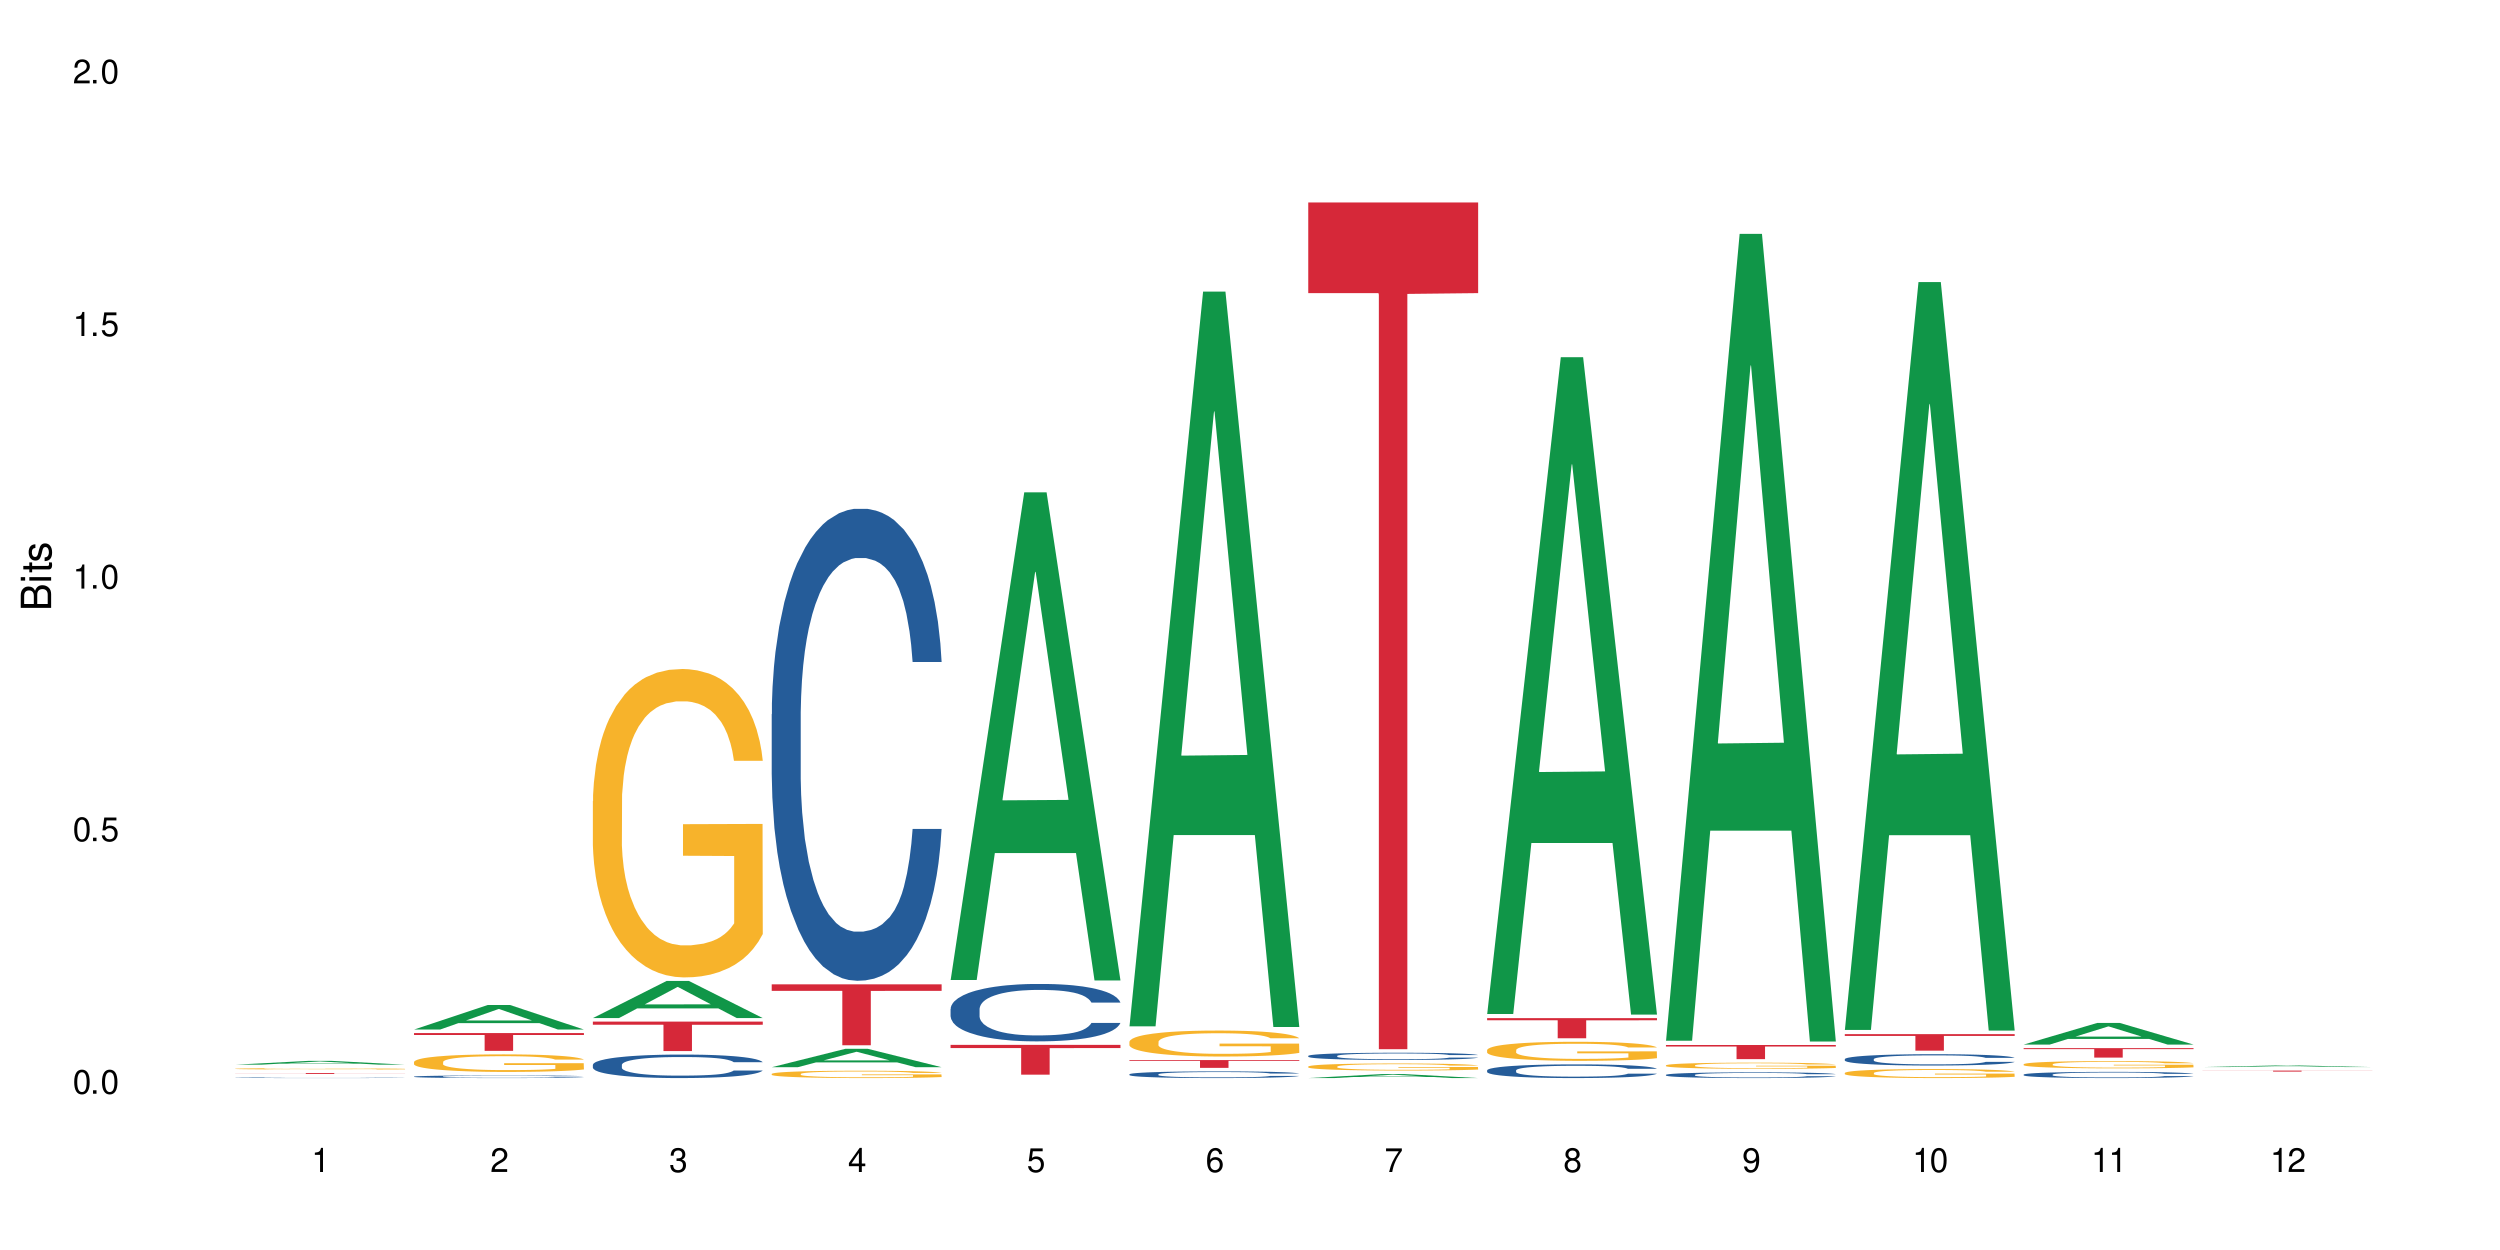 <?xml version="1.0" encoding="UTF-8"?>
<svg xmlns="http://www.w3.org/2000/svg" xmlns:xlink="http://www.w3.org/1999/xlink" width="720" height="360" viewBox="0 0 720 360">
<defs>
<g>
<g id="glyph-0-0">
</g>
<g id="glyph-0-1">
<path d="M 2.641 -6.938 C 2 -6.938 1.422 -6.656 1.078 -6.172 C 0.641 -5.562 0.406 -4.641 0.406 -3.359 C 0.406 -1.016 1.188 0.219 2.641 0.219 C 4.078 0.219 4.859 -1.016 4.859 -3.297 C 4.859 -4.641 4.656 -5.547 4.203 -6.172 C 3.844 -6.656 3.281 -6.938 2.641 -6.938 Z M 2.641 -6.188 C 3.547 -6.188 4 -5.25 4 -3.375 C 4 -1.406 3.562 -0.484 2.625 -0.484 C 1.734 -0.484 1.281 -1.438 1.281 -3.344 C 1.281 -5.25 1.734 -6.188 2.641 -6.188 Z M 2.641 -6.188 "/>
</g>
<g id="glyph-0-2">
<path d="M 1.828 -1 L 0.828 -1 L 0.828 0 L 1.828 0 Z M 1.828 -1 "/>
</g>
<g id="glyph-0-3">
<path d="M 4.562 -6.797 L 1.062 -6.797 L 0.547 -3.094 L 1.328 -3.094 C 1.719 -3.562 2.047 -3.734 2.578 -3.734 C 3.484 -3.734 4.062 -3.109 4.062 -2.094 C 4.062 -1.125 3.484 -0.531 2.578 -0.531 C 1.828 -0.531 1.375 -0.906 1.188 -1.672 L 0.328 -1.672 C 0.453 -1.109 0.547 -0.844 0.75 -0.594 C 1.125 -0.078 1.828 0.219 2.594 0.219 C 3.969 0.219 4.922 -0.781 4.922 -2.219 C 4.922 -3.562 4.031 -4.484 2.719 -4.484 C 2.25 -4.484 1.859 -4.359 1.469 -4.062 L 1.734 -5.969 L 4.562 -5.969 Z M 4.562 -6.797 "/>
</g>
<g id="glyph-0-4">
<path d="M 2.484 -4.938 L 2.484 0 L 3.328 0 L 3.328 -6.938 L 2.766 -6.938 C 2.469 -5.875 2.281 -5.734 0.984 -5.562 L 0.984 -4.938 Z M 2.484 -4.938 "/>
</g>
<g id="glyph-0-5">
<path d="M 4.859 -0.828 L 1.281 -0.828 C 1.359 -1.406 1.672 -1.781 2.5 -2.281 L 3.469 -2.828 C 4.406 -3.344 4.906 -4.062 4.906 -4.906 C 4.906 -5.484 4.672 -6.031 4.266 -6.406 C 3.859 -6.766 3.375 -6.938 2.719 -6.938 C 1.859 -6.938 1.219 -6.625 0.844 -6.031 C 0.609 -5.672 0.5 -5.234 0.484 -4.531 L 1.328 -4.531 C 1.359 -5.016 1.406 -5.281 1.531 -5.516 C 1.75 -5.938 2.188 -6.203 2.703 -6.203 C 3.469 -6.203 4.031 -5.641 4.031 -4.891 C 4.031 -4.344 3.719 -3.859 3.125 -3.516 L 2.234 -3 C 0.812 -2.172 0.406 -1.531 0.328 -0.016 L 4.859 -0.016 Z M 4.859 -0.828 "/>
</g>
<g id="glyph-0-6">
<path d="M 2.125 -3.188 L 2.578 -3.188 C 3.5 -3.188 3.984 -2.766 3.984 -1.922 C 3.984 -1.062 3.469 -0.531 2.594 -0.531 C 1.656 -0.531 1.203 -1 1.156 -2.016 L 0.312 -2.016 C 0.344 -1.453 0.438 -1.094 0.609 -0.781 C 0.953 -0.109 1.625 0.219 2.547 0.219 C 3.953 0.219 4.859 -0.625 4.859 -1.938 C 4.859 -2.828 4.516 -3.297 3.703 -3.594 C 4.344 -3.844 4.656 -4.328 4.656 -5.031 C 4.656 -6.219 3.875 -6.938 2.578 -6.938 C 1.203 -6.938 0.484 -6.172 0.453 -4.703 L 1.297 -4.703 C 1.312 -5.125 1.344 -5.359 1.453 -5.578 C 1.641 -5.969 2.062 -6.203 2.594 -6.203 C 3.344 -6.203 3.797 -5.75 3.797 -5 C 3.797 -4.516 3.609 -4.219 3.25 -4.047 C 3.016 -3.953 2.703 -3.922 2.125 -3.906 Z M 2.125 -3.188 "/>
</g>
<g id="glyph-0-7">
<path d="M 3.141 -1.672 L 3.141 0 L 3.984 0 L 3.984 -1.672 L 4.984 -1.672 L 4.984 -2.438 L 3.984 -2.438 L 3.984 -6.938 L 3.359 -6.938 L 0.266 -2.578 L 0.266 -1.672 Z M 3.141 -2.438 L 1 -2.438 L 3.141 -5.5 Z M 3.141 -2.438 "/>
</g>
<g id="glyph-0-8">
<path d="M 4.781 -5.125 C 4.609 -6.266 3.891 -6.938 2.844 -6.938 C 2.094 -6.938 1.422 -6.578 1.031 -5.953 C 0.594 -5.266 0.406 -4.422 0.406 -3.172 C 0.406 -2 0.578 -1.25 0.984 -0.641 C 1.359 -0.078 1.953 0.219 2.703 0.219 C 3.984 0.219 4.922 -0.75 4.922 -2.094 C 4.922 -3.375 4.062 -4.281 2.844 -4.281 C 2.172 -4.281 1.641 -4.031 1.281 -3.516 C 1.281 -5.234 1.828 -6.188 2.797 -6.188 C 3.391 -6.188 3.797 -5.797 3.938 -5.125 Z M 2.734 -3.531 C 3.547 -3.531 4.062 -2.953 4.062 -2.031 C 4.062 -1.156 3.484 -0.531 2.703 -0.531 C 1.922 -0.531 1.328 -1.188 1.328 -2.078 C 1.328 -2.938 1.906 -3.531 2.734 -3.531 Z M 2.734 -3.531 "/>
</g>
<g id="glyph-0-9">
<path d="M 4.984 -6.797 L 0.438 -6.797 L 0.438 -5.969 L 4.109 -5.969 C 2.5 -3.656 1.828 -2.234 1.328 0 L 2.219 0 C 2.594 -2.172 3.453 -4.047 4.984 -6.094 Z M 4.984 -6.797 "/>
</g>
<g id="glyph-0-10">
<path d="M 3.75 -3.656 C 4.469 -4.094 4.688 -4.438 4.688 -5.078 C 4.688 -6.172 3.844 -6.938 2.641 -6.938 C 1.438 -6.938 0.594 -6.172 0.594 -5.094 C 0.594 -4.438 0.812 -4.094 1.516 -3.656 C 0.734 -3.266 0.359 -2.703 0.359 -1.922 C 0.359 -0.656 1.281 0.219 2.641 0.219 C 3.984 0.219 4.922 -0.656 4.922 -1.922 C 4.922 -2.703 4.531 -3.266 3.75 -3.656 Z M 2.641 -6.188 C 3.359 -6.188 3.812 -5.75 3.812 -5.062 C 3.812 -4.406 3.344 -3.984 2.641 -3.984 C 1.922 -3.984 1.453 -4.406 1.453 -5.078 C 1.453 -5.75 1.922 -6.188 2.641 -6.188 Z M 2.641 -3.266 C 3.484 -3.266 4.062 -2.719 4.062 -1.906 C 4.062 -1.078 3.484 -0.531 2.625 -0.531 C 1.797 -0.531 1.219 -1.094 1.219 -1.906 C 1.219 -2.719 1.781 -3.266 2.641 -3.266 Z M 2.641 -3.266 "/>
</g>
<g id="glyph-0-11">
<path d="M 0.516 -1.578 C 0.672 -0.453 1.406 0.219 2.438 0.219 C 3.188 0.219 3.859 -0.141 4.266 -0.766 C 4.688 -1.453 4.891 -2.297 4.891 -3.547 C 4.891 -4.719 4.703 -5.453 4.312 -6.078 C 3.938 -6.641 3.344 -6.938 2.594 -6.938 C 1.297 -6.938 0.359 -5.969 0.359 -4.625 C 0.359 -3.344 1.234 -2.453 2.453 -2.453 C 3.094 -2.453 3.578 -2.672 4.016 -3.203 C 4 -1.484 3.469 -0.531 2.5 -0.531 C 1.906 -0.531 1.484 -0.906 1.359 -1.578 Z M 2.578 -6.203 C 3.375 -6.203 3.969 -5.531 3.969 -4.641 C 3.969 -3.797 3.391 -3.188 2.547 -3.188 C 1.734 -3.188 1.234 -3.766 1.234 -4.688 C 1.234 -5.562 1.797 -6.203 2.578 -6.203 Z M 2.578 -6.203 "/>
</g>
<g id="glyph-1-0">
</g>
<g id="glyph-1-1">
<path d="M 0 -0.953 L 0 -4.891 C 0 -5.719 -0.234 -6.344 -0.734 -6.797 C -1.188 -7.234 -1.812 -7.469 -2.5 -7.469 C -3.547 -7.469 -4.188 -7 -4.625 -5.875 C -4.984 -6.688 -5.625 -7.094 -6.531 -7.094 C -7.172 -7.094 -7.734 -6.859 -8.141 -6.391 C -8.562 -5.922 -8.75 -5.344 -8.75 -4.5 L -8.75 -0.953 Z M -4.984 -2.062 L -7.766 -2.062 L -7.766 -4.219 C -7.766 -4.844 -7.688 -5.203 -7.453 -5.5 C -7.219 -5.812 -6.859 -5.969 -6.375 -5.969 C -5.891 -5.969 -5.531 -5.812 -5.297 -5.5 C -5.062 -5.203 -4.984 -4.844 -4.984 -4.219 Z M -0.984 -2.062 L -4 -2.062 L -4 -4.781 C -4 -5.766 -3.438 -6.359 -2.484 -6.359 C -1.547 -6.359 -0.984 -5.766 -0.984 -4.781 Z M -0.984 -2.062 "/>
</g>
<g id="glyph-1-2">
<path d="M -6.281 -1.797 L -6.281 -0.797 L 0 -0.797 L 0 -1.797 Z M -8.75 -1.797 L -8.75 -0.797 L -7.484 -0.797 L -7.484 -1.797 Z M -8.75 -1.797 "/>
</g>
<g id="glyph-1-3">
<path d="M -6.281 -3.047 L -6.281 -2.016 L -8.016 -2.016 L -8.016 -1.016 L -6.281 -1.016 L -6.281 -0.172 L -5.469 -0.172 L -5.469 -1.016 L -0.719 -1.016 C -0.078 -1.016 0.281 -1.453 0.281 -2.234 C 0.281 -2.5 0.25 -2.719 0.188 -3.047 L -0.641 -3.047 C -0.609 -2.906 -0.594 -2.766 -0.594 -2.562 C -0.594 -2.141 -0.719 -2.016 -1.156 -2.016 L -5.469 -2.016 L -5.469 -3.047 Z M -6.281 -3.047 "/>
</g>
<g id="glyph-1-4">
<path d="M -4.531 -5.25 C -5.766 -5.25 -6.469 -4.422 -6.469 -2.969 C -6.469 -1.516 -5.719 -0.562 -4.547 -0.562 C -3.562 -0.562 -3.094 -1.062 -2.734 -2.562 L -2.516 -3.484 C -2.344 -4.188 -2.094 -4.469 -1.641 -4.469 C -1.047 -4.469 -0.641 -3.875 -0.641 -3 C -0.641 -2.453 -0.797 -2 -1.062 -1.75 C -1.25 -1.594 -1.422 -1.531 -1.875 -1.469 L -1.875 -0.406 C -0.422 -0.453 0.281 -1.266 0.281 -2.922 C 0.281 -4.5 -0.5 -5.516 -1.719 -5.516 C -2.656 -5.516 -3.172 -4.984 -3.469 -3.734 L -3.703 -2.766 C -3.891 -1.953 -4.156 -1.609 -4.594 -1.609 C -5.188 -1.609 -5.547 -2.125 -5.547 -2.938 C -5.547 -3.75 -5.203 -4.172 -4.531 -4.203 Z M -4.531 -5.25 "/>
</g>
</g>
</defs>
<rect x="-72" y="-36" width="864" height="432" fill="rgb(100%, 100%, 100%)" fill-opacity="1"/>
<path fill-rule="nonzero" fill="rgb(6.275%, 58.824%, 28.235%)" fill-opacity="1" d="M 67.73 306.629 L 67.785 306.629 L 88.957 305.523 L 95.387 305.523 L 116.664 306.629 L 109.188 306.629 L 103.855 306.34 L 80.488 306.34 L 75.258 306.629 L 67.73 306.629 L 82.734 306.223 L 101.711 306.219 L 92.25 305.703 L 92.145 305.703 L 92.039 305.707 L 82.684 306.219 L 82.734 306.223 Z M 67.73 306.629 "/>
<path fill-rule="nonzero" fill="rgb(14.51%, 36.078%, 60%)" fill-opacity="1" d="M 67.73 310.383 L 67.789 310.383 L 67.789 310.379 L 67.969 310.375 L 68.805 310.359 L 69.879 310.352 L 71.371 310.34 L 72.922 310.336 L 74.055 310.328 L 75.07 310.328 L 77.398 310.32 L 78.891 310.316 L 80.5 310.316 L 82.469 310.312 L 83.902 310.309 L 89.512 310.309 L 91.363 310.305 L 95.359 310.305 L 97.746 310.309 L 102.996 310.309 L 105.801 310.312 L 108.309 310.32 L 109.441 310.32 L 111.234 310.328 L 112.605 310.332 L 113.559 310.336 L 114.633 310.34 L 115.59 310.348 L 116.305 310.355 L 116.664 310.363 L 108.309 310.363 L 107.891 310.355 L 107.414 310.352 L 106.52 310.344 L 105.625 310.34 L 104.371 310.336 L 103.238 310.332 L 101.684 310.332 L 100.312 310.328 L 98.879 310.328 L 97.508 310.324 L 90.707 310.324 L 88.379 310.328 L 85.336 310.328 L 84.082 310.332 L 82.59 310.336 L 81.574 310.336 L 80.32 310.344 L 79.426 310.348 L 78.414 310.352 L 77.816 310.355 L 77.277 310.359 L 76.801 310.363 L 76.441 310.371 L 76.203 310.375 L 76.086 310.383 L 76.086 310.406 L 76.203 310.414 L 76.504 310.422 L 77.277 310.43 L 78.414 310.438 L 79.727 310.445 L 80.977 310.449 L 81.695 310.453 L 82.648 310.457 L 84.141 310.457 L 86.289 310.461 L 87.543 310.465 L 97.926 310.465 L 99.535 310.461 L 101.746 310.461 L 103.117 310.457 L 104.312 310.453 L 105.207 310.449 L 105.801 310.449 L 106.699 310.441 L 107.414 310.438 L 107.949 310.434 L 108.309 310.426 L 116.664 310.426 L 116.305 310.434 L 115.77 310.438 L 115.23 310.445 L 114.395 310.449 L 113.441 310.453 L 112.066 310.461 L 110.934 310.465 L 109.441 310.469 L 108.07 310.473 L 106.578 310.473 L 104.371 310.477 L 102.938 310.48 L 99.535 310.48 L 97.211 310.484 L 88.02 310.484 L 85.574 310.48 L 82.531 310.477 L 80.32 310.477 L 78.59 310.473 L 77.102 310.469 L 75.43 310.465 L 73.281 310.457 L 71.969 310.453 L 71.074 310.449 L 70.059 310.441 L 69.344 310.434 L 68.508 310.426 L 67.91 310.414 L 67.73 310.406 Z M 67.73 310.383 "/>
<path fill-rule="nonzero" fill="rgb(96.863%, 70.196%, 16.863%)" fill-opacity="1" d="M 67.73 307.805 L 67.789 307.805 L 67.789 307.797 L 68.031 307.781 L 68.625 307.758 L 69.402 307.742 L 70.238 307.727 L 70.773 307.723 L 71.668 307.711 L 72.445 307.703 L 74.414 307.688 L 76.922 307.676 L 78.293 307.668 L 79.844 307.66 L 82.051 307.656 L 83.066 307.652 L 86.172 307.648 L 89.691 307.645 L 97.805 307.645 L 101.148 307.648 L 103.059 307.652 L 104.551 307.656 L 106.102 307.66 L 108.012 307.668 L 109.801 307.676 L 111.234 307.684 L 112.664 307.691 L 113.859 307.703 L 114.871 307.715 L 115.77 307.73 L 116.305 307.742 L 116.664 307.754 L 108.367 307.754 L 107.891 307.742 L 107.355 307.734 L 106.461 307.723 L 105.562 307.715 L 104.668 307.707 L 102.996 307.699 L 101.566 307.691 L 99.777 307.688 L 98.047 307.684 L 88.855 307.684 L 87.184 307.688 L 85.992 307.691 L 84.32 307.695 L 83.305 307.699 L 82.707 307.703 L 80.918 307.711 L 79.727 307.723 L 79.07 307.73 L 78.234 307.738 L 77.637 307.75 L 76.98 307.762 L 76.621 307.773 L 76.145 307.797 L 76.086 307.855 L 76.266 307.871 L 76.621 307.883 L 77.102 307.895 L 77.816 307.91 L 78.531 307.918 L 79.785 307.934 L 80.859 307.941 L 81.695 307.945 L 83.305 307.957 L 83.961 307.961 L 85.512 307.965 L 87.125 307.969 L 89.094 307.973 L 90.586 307.977 L 99.598 307.977 L 101.863 307.973 L 103.414 307.969 L 104.43 307.969 L 105.684 307.965 L 106.578 307.961 L 107.414 307.957 L 108.43 307.953 L 108.43 307.871 L 93.688 307.871 L 93.688 307.832 L 116.602 307.832 L 116.664 307.965 L 115.41 307.973 L 113.859 307.984 L 112.367 307.988 L 110.816 307.996 L 108.605 308 L 106.816 308.004 L 104.07 308.012 L 101.566 308.016 L 88.797 308.016 L 86.707 308.012 L 82.887 308.004 L 80.5 307.996 L 78.949 307.992 L 77.34 307.984 L 75.727 307.977 L 74.297 307.965 L 73.34 307.957 L 72.387 307.949 L 71.371 307.941 L 70.418 307.93 L 69.699 307.918 L 69.043 307.906 L 68.566 307.895 L 68.09 307.879 L 67.852 307.867 L 67.73 307.855 Z M 67.73 307.805 "/>
<path fill-rule="nonzero" fill="rgb(83.922%, 15.686%, 22.353%)" fill-opacity="1" d="M 67.73 309.031 L 116.664 309.031 L 116.664 309.059 L 96.27 309.059 L 96.27 309.293 L 88.066 309.293 L 88.066 309.059 L 67.73 309.059 Z M 67.73 309.031 "/>
<path fill-rule="nonzero" fill="rgb(6.275%, 58.824%, 28.235%)" fill-opacity="1" d="M 119.238 296.504 L 119.289 296.5 L 140.465 289.445 L 146.895 289.445 L 168.172 296.512 L 160.695 296.512 L 155.363 294.668 L 131.996 294.668 L 126.766 296.504 L 119.238 296.504 L 134.242 293.902 L 153.219 293.898 L 143.758 290.598 L 143.652 290.594 L 143.547 290.613 L 134.191 293.898 L 134.242 293.902 Z M 119.238 296.504 "/>
<path fill-rule="nonzero" fill="rgb(14.51%, 36.078%, 60%)" fill-opacity="1" d="M 119.238 310.059 L 119.297 310.055 L 119.297 310.039 L 119.477 310.012 L 119.895 309.98 L 120.312 309.957 L 121.387 309.918 L 122.879 309.879 L 124.43 309.848 L 125.562 309.828 L 126.578 309.816 L 128.906 309.789 L 130.398 309.777 L 132.008 309.766 L 133.977 309.754 L 135.41 309.746 L 138.633 309.734 L 141.02 309.73 L 142.871 309.727 L 146.867 309.727 L 149.254 309.73 L 150.984 309.734 L 152.895 309.738 L 154.504 309.746 L 157.309 309.762 L 159.816 309.781 L 160.949 309.793 L 162.742 309.812 L 164.113 309.832 L 165.066 309.852 L 166.141 309.879 L 167.098 309.91 L 167.812 309.945 L 168.172 309.973 L 159.816 309.973 L 159.398 309.945 L 158.922 309.926 L 158.027 309.895 L 157.133 309.875 L 155.879 309.855 L 154.746 309.844 L 153.191 309.828 L 151.82 309.82 L 150.387 309.816 L 149.016 309.812 L 146.391 309.809 L 142.211 309.809 L 139.887 309.812 L 138.633 309.82 L 136.844 309.828 L 135.59 309.836 L 134.098 309.852 L 133.082 309.863 L 131.828 309.879 L 130.934 309.898 L 129.922 309.918 L 129.324 309.938 L 128.785 309.957 L 128.309 309.98 L 127.949 310.004 L 127.711 310.027 L 127.594 310.055 L 127.594 310.16 L 127.711 310.184 L 128.012 310.215 L 128.785 310.258 L 129.922 310.293 L 131.234 310.32 L 132.484 310.344 L 133.203 310.352 L 134.156 310.363 L 135.648 310.379 L 137.797 310.391 L 139.051 310.398 L 140.961 310.402 L 142.93 310.406 L 145.555 310.406 L 147.883 310.402 L 149.434 310.398 L 151.043 310.395 L 153.254 310.383 L 154.625 310.371 L 155.816 310.355 L 156.715 310.344 L 157.309 310.332 L 158.207 310.312 L 158.922 310.289 L 159.457 310.266 L 159.816 310.242 L 168.172 310.242 L 167.812 310.27 L 167.277 310.297 L 166.738 310.316 L 165.902 310.34 L 164.949 310.359 L 163.574 310.387 L 162.441 310.402 L 160.949 310.418 L 159.578 310.43 L 158.086 310.441 L 155.879 310.457 L 154.445 310.465 L 152.895 310.469 L 151.043 310.477 L 148.719 310.48 L 146.211 310.484 L 143.883 310.484 L 141.379 310.48 L 139.527 310.48 L 137.082 310.473 L 134.039 310.461 L 131.828 310.449 L 130.098 310.434 L 128.605 310.422 L 126.938 310.402 L 124.789 310.371 L 123.477 310.348 L 122.582 310.328 L 121.566 310.301 L 120.852 310.277 L 120.016 310.238 L 119.418 310.191 L 119.238 310.152 Z M 119.238 310.059 "/>
<path fill-rule="nonzero" fill="rgb(96.863%, 70.196%, 16.863%)" fill-opacity="1" d="M 119.238 305.824 L 119.297 305.82 L 119.297 305.727 L 119.535 305.52 L 120.133 305.234 L 120.91 304.996 L 121.746 304.812 L 122.281 304.715 L 123.176 304.578 L 123.953 304.477 L 125.922 304.266 L 128.43 304.074 L 129.801 303.988 L 131.352 303.91 L 133.559 303.824 L 134.574 303.793 L 137.676 303.719 L 141.199 303.672 L 145.078 303.656 L 146.867 303.664 L 149.312 303.68 L 152.656 303.73 L 154.566 303.777 L 156.059 303.824 L 157.609 303.883 L 159.52 303.977 L 161.309 304.086 L 162.742 304.199 L 164.172 304.336 L 165.367 304.484 L 166.379 304.645 L 167.277 304.84 L 167.812 305 L 168.172 305.164 L 159.875 305.164 L 159.398 305 L 158.863 304.875 L 157.965 304.723 L 157.07 304.613 L 156.176 304.527 L 154.504 304.406 L 153.074 304.332 L 151.281 304.266 L 149.551 304.227 L 147.582 304.199 L 146.391 304.188 L 143.227 304.188 L 140.363 304.223 L 138.691 304.258 L 137.5 304.297 L 135.828 304.363 L 134.812 304.418 L 134.215 304.457 L 132.426 304.602 L 131.234 304.73 L 130.578 304.816 L 129.742 304.957 L 129.145 305.082 L 128.488 305.266 L 128.129 305.402 L 127.652 305.719 L 127.594 306.551 L 127.773 306.723 L 128.129 306.914 L 128.605 307.082 L 129.324 307.254 L 130.039 307.391 L 131.293 307.57 L 132.367 307.691 L 133.203 307.77 L 134.812 307.895 L 135.469 307.934 L 137.02 308.02 L 138.633 308.082 L 140.602 308.137 L 142.094 308.164 L 144.48 308.188 L 147.523 308.188 L 151.105 308.16 L 153.371 308.125 L 154.922 308.086 L 155.938 308.055 L 157.191 308.004 L 158.086 307.957 L 158.922 307.906 L 159.938 307.828 L 159.938 306.723 L 145.195 306.719 L 145.195 306.203 L 168.109 306.199 L 168.172 308.004 L 166.918 308.129 L 165.367 308.25 L 163.875 308.34 L 162.324 308.418 L 160.113 308.508 L 158.324 308.562 L 155.578 308.629 L 153.074 308.668 L 150.449 308.695 L 148.121 308.711 L 145.375 308.715 L 142.93 308.707 L 140.305 308.68 L 138.215 308.641 L 136.305 308.594 L 134.395 308.535 L 132.008 308.438 L 130.457 308.359 L 128.848 308.262 L 127.234 308.148 L 125.801 308.023 L 124.848 307.926 L 123.895 307.816 L 122.879 307.676 L 121.926 307.52 L 121.207 307.375 L 120.551 307.215 L 120.074 307.062 L 119.598 306.855 L 119.359 306.688 L 119.238 306.543 Z M 119.238 305.824 "/>
<path fill-rule="nonzero" fill="rgb(83.922%, 15.686%, 22.353%)" fill-opacity="1" d="M 119.238 297.523 L 168.172 297.523 L 168.172 298.074 L 147.777 298.078 L 147.777 302.645 L 139.574 302.645 L 139.574 298.082 L 139.453 298.074 L 119.238 298.074 Z M 119.238 297.523 "/>
<path fill-rule="nonzero" fill="rgb(6.275%, 58.824%, 28.235%)" fill-opacity="1" d="M 170.746 293.203 L 170.797 293.191 L 191.973 282.512 L 198.402 282.512 L 219.68 293.211 L 212.203 293.211 L 206.871 290.418 L 183.504 290.418 L 178.273 293.203 L 170.746 293.203 L 185.75 289.262 L 204.727 289.254 L 195.266 284.258 L 195.16 284.25 L 195.055 284.281 L 185.699 289.254 L 185.75 289.262 Z M 170.746 293.203 "/>
<path fill-rule="nonzero" fill="rgb(14.51%, 36.078%, 60%)" fill-opacity="1" d="M 170.746 306.664 L 170.805 306.656 L 170.805 306.508 L 170.984 306.273 L 171.402 305.977 L 171.82 305.773 L 172.895 305.406 L 174.387 305.055 L 175.938 304.781 L 177.07 304.621 L 178.086 304.5 L 180.414 304.27 L 181.906 304.152 L 183.516 304.047 L 185.484 303.941 L 186.918 303.879 L 190.141 303.781 L 192.527 303.738 L 194.375 303.719 L 198.375 303.719 L 200.762 303.746 L 202.492 303.773 L 204.402 303.824 L 206.012 303.879 L 208.816 304.016 L 211.324 304.188 L 212.457 304.289 L 214.25 304.48 L 215.621 304.664 L 216.574 304.828 L 217.648 305.055 L 218.605 305.332 L 219.32 305.648 L 219.68 305.914 L 211.324 305.914 L 210.906 305.668 L 210.43 305.477 L 209.535 305.223 L 208.641 305.043 L 207.387 304.863 L 206.25 304.746 L 204.699 304.629 L 203.328 304.555 L 201.895 304.5 L 200.523 304.461 L 197.898 304.426 L 194.855 304.426 L 193.719 304.438 L 191.395 304.484 L 190.141 304.531 L 188.352 304.617 L 187.098 304.695 L 185.605 304.82 L 184.59 304.926 L 183.336 305.086 L 182.441 305.227 L 181.426 305.434 L 180.832 305.586 L 180.293 305.762 L 179.816 305.965 L 179.457 306.18 L 179.219 306.41 L 179.102 306.633 L 179.102 307.59 L 179.219 307.812 L 179.52 308.07 L 180.293 308.449 L 181.426 308.777 L 182.742 309.035 L 183.992 309.223 L 184.711 309.309 L 185.664 309.406 L 187.156 309.531 L 189.305 309.656 L 190.559 309.703 L 192.469 309.754 L 194.438 309.777 L 197.062 309.777 L 199.391 309.754 L 200.941 309.723 L 202.551 309.672 L 204.762 309.57 L 206.133 309.469 L 207.324 309.352 L 208.223 309.234 L 208.816 309.137 L 209.711 308.945 L 210.43 308.734 L 210.965 308.516 L 211.324 308.309 L 219.68 308.309 L 219.32 308.555 L 218.785 308.797 L 218.246 308.977 L 217.41 309.191 L 216.457 309.383 L 215.082 309.598 L 213.949 309.742 L 212.457 309.895 L 211.086 310.016 L 209.594 310.117 L 207.387 310.242 L 205.953 310.305 L 204.402 310.359 L 202.551 310.41 L 200.227 310.453 L 197.719 310.477 L 195.391 310.484 L 192.887 310.473 L 191.035 310.445 L 188.59 310.391 L 185.547 310.281 L 183.336 310.16 L 181.605 310.043 L 180.113 309.922 L 178.445 309.754 L 176.297 309.48 L 174.984 309.273 L 174.086 309.098 L 173.074 308.859 L 172.355 308.641 L 171.523 308.293 L 170.926 307.855 L 170.746 307.516 Z M 170.746 306.664 "/>
<path fill-rule="nonzero" fill="rgb(96.863%, 70.196%, 16.863%)" fill-opacity="1" d="M 170.746 230.715 L 170.805 230.637 L 170.805 229.012 L 171.043 225.363 L 171.641 220.332 L 172.418 216.195 L 173.254 212.949 L 173.789 211.246 L 174.684 208.812 L 175.461 207.027 L 177.43 203.379 L 179.938 199.969 L 181.309 198.512 L 182.859 197.133 L 185.066 195.59 L 186.082 195.023 L 189.184 193.723 L 192.707 192.914 L 196.586 192.668 L 198.375 192.75 L 200.82 193.074 L 204.164 193.969 L 206.074 194.777 L 207.566 195.59 L 209.117 196.645 L 211.027 198.266 L 212.816 200.215 L 214.25 202.16 L 215.68 204.594 L 216.875 207.191 L 217.887 210.031 L 218.785 213.438 L 219.32 216.277 L 219.68 219.117 L 211.383 219.117 L 210.906 216.277 L 210.371 214.086 L 209.473 211.41 L 208.578 209.461 L 207.684 207.922 L 206.012 205.812 L 204.582 204.512 L 202.789 203.379 L 201.059 202.648 L 199.09 202.16 L 197.898 202 L 194.734 202 L 191.871 202.566 L 190.199 203.215 L 189.008 203.863 L 187.336 205.082 L 186.32 206.055 L 185.723 206.703 L 183.934 209.219 L 182.742 211.488 L 182.086 213.031 L 181.25 215.465 L 180.652 217.656 L 179.996 220.898 L 179.637 223.332 L 179.16 228.852 L 179.102 243.453 L 179.281 246.535 L 179.637 249.859 L 180.113 252.781 L 180.832 255.863 L 181.547 258.215 L 182.801 261.379 L 183.875 263.488 L 184.711 264.867 L 186.32 267.059 L 186.977 267.789 L 188.527 269.25 L 190.141 270.387 L 192.109 271.359 L 193.602 271.844 L 195.988 272.25 L 199.031 272.25 L 202.613 271.766 L 204.879 271.113 L 206.43 270.465 L 207.445 269.898 L 208.699 269.004 L 209.594 268.195 L 210.43 267.301 L 211.445 265.922 L 211.445 246.535 L 196.703 246.453 L 196.703 237.367 L 219.617 237.285 L 219.68 269.004 L 218.426 271.195 L 216.875 273.305 L 215.383 274.926 L 213.832 276.309 L 211.621 277.848 L 209.832 278.82 L 207.086 279.957 L 204.582 280.688 L 201.957 281.176 L 199.629 281.418 L 196.883 281.5 L 194.438 281.336 L 191.812 280.848 L 189.723 280.199 L 187.812 279.391 L 185.902 278.336 L 183.516 276.633 L 181.965 275.254 L 180.355 273.547 L 178.742 271.52 L 177.309 269.332 L 176.355 267.625 L 175.402 265.68 L 174.387 263.246 L 173.43 260.488 L 172.715 257.973 L 172.059 255.133 L 171.582 252.457 L 171.105 248.805 L 170.867 245.887 L 170.746 243.371 Z M 170.746 230.715 "/>
<path fill-rule="nonzero" fill="rgb(83.922%, 15.686%, 22.353%)" fill-opacity="1" d="M 170.746 294.227 L 219.68 294.227 L 219.68 295.133 L 199.285 295.141 L 199.285 302.707 L 191.078 302.707 L 191.078 295.148 L 190.961 295.133 L 170.746 295.133 Z M 170.746 294.227 "/>
<path fill-rule="nonzero" fill="rgb(6.275%, 58.824%, 28.235%)" fill-opacity="1" d="M 222.254 307.352 L 222.305 307.348 L 243.48 302.055 L 249.91 302.055 L 271.188 307.359 L 263.711 307.359 L 258.379 305.973 L 235.008 305.973 L 229.781 307.352 L 222.254 307.352 L 237.258 305.402 L 256.234 305.395 L 246.773 302.922 L 246.668 302.918 L 246.562 302.934 L 237.207 305.395 L 237.258 305.402 Z M 222.254 307.352 "/>
<path fill-rule="nonzero" fill="rgb(14.51%, 36.078%, 60%)" fill-opacity="1" d="M 222.254 205.699 L 222.312 205.574 L 222.312 202.59 L 222.492 197.871 L 222.91 191.906 L 223.328 187.809 L 224.402 180.477 L 225.895 173.398 L 227.445 167.93 L 228.578 164.699 L 229.594 162.215 L 231.922 157.621 L 233.414 155.258 L 235.023 153.148 L 236.992 151.035 L 238.426 149.793 L 241.648 147.805 L 244.035 146.938 L 245.883 146.562 L 249.883 146.562 L 252.27 147.059 L 254 147.68 L 255.91 148.676 L 257.52 149.793 L 260.324 152.527 L 262.832 156.004 L 263.965 157.992 L 265.754 161.844 L 267.129 165.57 L 268.082 168.801 L 269.156 173.398 L 270.113 178.988 L 270.828 185.324 L 271.188 190.664 L 262.832 190.664 L 262.414 185.695 L 261.938 181.844 L 261.043 176.75 L 260.145 173.148 L 258.895 169.547 L 257.758 167.188 L 256.207 164.824 L 254.836 163.336 L 253.402 162.215 L 252.031 161.473 L 249.406 160.727 L 246.363 160.727 L 245.227 160.973 L 242.902 161.969 L 241.648 162.836 L 239.855 164.578 L 238.605 166.191 L 237.113 168.676 L 236.098 170.789 L 234.844 174.02 L 233.949 176.875 L 232.934 180.977 L 232.34 184.082 L 231.801 187.559 L 231.324 191.66 L 230.965 196.008 L 230.727 200.605 L 230.609 205.078 L 230.609 224.332 L 230.727 228.805 L 231.027 234.023 L 231.801 241.602 L 232.934 248.184 L 234.25 253.402 L 235.5 257.129 L 236.219 258.867 L 237.172 260.855 L 238.664 263.34 L 240.812 265.824 L 242.066 266.82 L 243.977 267.812 L 245.945 268.309 L 248.57 268.309 L 250.898 267.812 L 252.449 267.191 L 254.059 266.199 L 256.266 264.086 L 257.641 262.098 L 258.832 259.738 L 259.73 257.379 L 260.324 255.391 L 261.219 251.539 L 261.938 247.316 L 262.473 242.969 L 262.832 238.742 L 271.188 238.742 L 270.828 243.711 L 270.289 248.559 L 269.754 252.16 L 268.918 256.508 L 267.965 260.359 L 266.59 264.707 L 265.457 267.566 L 263.965 270.672 L 262.594 273.031 L 261.102 275.145 L 258.895 277.629 L 257.461 278.871 L 255.91 279.988 L 254.059 280.98 L 251.73 281.852 L 249.227 282.348 L 246.898 282.473 L 244.391 282.223 L 242.543 281.727 L 240.098 280.609 L 237.051 278.375 L 234.844 276.012 L 233.113 273.652 L 231.621 271.168 L 229.953 267.812 L 227.805 262.348 L 226.492 258.125 L 225.594 254.645 L 224.582 249.801 L 223.863 245.453 L 223.031 238.496 L 222.434 229.676 L 222.254 222.84 Z M 222.254 205.699 "/>
<path fill-rule="nonzero" fill="rgb(96.863%, 70.196%, 16.863%)" fill-opacity="1" d="M 222.254 309.277 L 222.312 309.273 L 222.312 309.234 L 222.551 309.148 L 223.148 309.027 L 223.926 308.93 L 224.762 308.852 L 225.297 308.812 L 226.191 308.754 L 226.969 308.711 L 228.938 308.625 L 231.445 308.543 L 232.816 308.508 L 234.367 308.477 L 236.574 308.441 L 237.59 308.426 L 240.691 308.395 L 244.215 308.375 L 248.094 308.371 L 249.883 308.371 L 252.328 308.379 L 255.672 308.402 L 257.582 308.422 L 259.07 308.441 L 260.625 308.465 L 262.535 308.504 L 264.324 308.551 L 265.754 308.598 L 267.188 308.652 L 268.383 308.715 L 269.395 308.785 L 270.289 308.863 L 270.828 308.934 L 271.188 309 L 262.891 309 L 262.414 308.934 L 261.875 308.879 L 260.98 308.816 L 260.086 308.77 L 259.191 308.734 L 257.52 308.684 L 256.09 308.652 L 254.297 308.625 L 252.566 308.609 L 250.598 308.598 L 249.406 308.594 L 246.242 308.594 L 243.379 308.605 L 241.707 308.621 L 240.516 308.637 L 238.844 308.664 L 237.828 308.688 L 237.23 308.703 L 235.441 308.766 L 234.25 308.816 L 233.59 308.855 L 232.758 308.914 L 232.16 308.965 L 231.504 309.043 L 231.145 309.102 L 230.668 309.23 L 230.609 309.578 L 230.785 309.652 L 231.145 309.73 L 231.621 309.801 L 232.34 309.875 L 233.055 309.93 L 234.309 310.004 L 235.383 310.055 L 236.219 310.09 L 237.828 310.141 L 238.484 310.156 L 240.035 310.191 L 241.648 310.219 L 243.617 310.242 L 245.109 310.254 L 247.496 310.262 L 250.539 310.262 L 254.121 310.254 L 256.387 310.238 L 257.938 310.223 L 258.953 310.207 L 260.207 310.188 L 261.102 310.168 L 261.938 310.145 L 262.949 310.113 L 262.949 309.652 L 248.211 309.648 L 248.211 309.434 L 271.125 309.434 L 271.188 310.188 L 269.934 310.238 L 268.383 310.289 L 266.891 310.328 L 265.34 310.359 L 263.129 310.398 L 261.34 310.418 L 258.594 310.445 L 256.09 310.465 L 253.465 310.477 L 251.137 310.48 L 248.391 310.484 L 245.945 310.48 L 243.32 310.469 L 241.23 310.453 L 239.32 310.434 L 237.41 310.41 L 235.023 310.367 L 233.473 310.336 L 231.859 310.293 L 230.25 310.246 L 228.816 310.195 L 227.863 310.152 L 226.91 310.105 L 225.895 310.051 L 224.938 309.984 L 224.223 309.926 L 223.566 309.855 L 223.09 309.793 L 222.613 309.707 L 222.375 309.637 L 222.254 309.578 Z M 222.254 309.277 "/>
<path fill-rule="nonzero" fill="rgb(83.922%, 15.686%, 22.353%)" fill-opacity="1" d="M 222.254 283.484 L 271.188 283.484 L 271.188 285.363 L 250.793 285.383 L 250.793 301.043 L 242.586 301.043 L 242.586 285.398 L 242.469 285.363 L 222.254 285.363 Z M 222.254 283.484 "/>
<path fill-rule="nonzero" fill="rgb(6.275%, 58.824%, 28.235%)" fill-opacity="1" d="M 273.762 282.238 L 273.812 282.105 L 294.984 141.801 L 301.418 141.801 L 322.695 282.367 L 315.219 282.367 L 309.887 245.676 L 286.516 245.676 L 281.289 282.238 L 273.762 282.238 L 288.766 230.496 L 307.742 230.367 L 298.281 164.766 L 298.176 164.637 L 298.07 165.031 L 288.711 230.367 L 288.766 230.496 Z M 273.762 282.238 "/>
<path fill-rule="nonzero" fill="rgb(14.51%, 36.078%, 60%)" fill-opacity="1" d="M 273.762 290.578 L 273.82 290.562 L 273.82 290.199 L 274 289.625 L 274.418 288.898 L 274.836 288.398 L 275.91 287.508 L 277.402 286.648 L 278.953 285.98 L 280.086 285.59 L 281.102 285.285 L 283.43 284.727 L 284.922 284.441 L 286.531 284.184 L 288.5 283.926 L 289.934 283.773 L 293.156 283.531 L 295.543 283.426 L 297.391 283.383 L 301.391 283.383 L 303.777 283.441 L 305.508 283.52 L 307.418 283.637 L 309.027 283.773 L 311.832 284.105 L 314.34 284.531 L 315.473 284.773 L 317.262 285.242 L 318.637 285.695 L 319.59 286.086 L 320.664 286.648 L 321.621 287.328 L 322.336 288.098 L 322.695 288.746 L 314.34 288.746 L 313.922 288.145 L 313.445 287.676 L 312.551 287.055 L 311.652 286.617 L 310.402 286.18 L 309.266 285.891 L 307.715 285.605 L 306.344 285.422 L 304.91 285.285 L 303.539 285.195 L 300.914 285.105 L 297.871 285.105 L 296.734 285.137 L 294.41 285.258 L 293.156 285.363 L 291.363 285.574 L 290.113 285.77 L 288.621 286.07 L 287.605 286.328 L 286.352 286.723 L 285.457 287.07 L 284.441 287.57 L 283.848 287.945 L 283.309 288.371 L 282.832 288.867 L 282.473 289.398 L 282.234 289.957 L 282.117 290.5 L 282.117 292.844 L 282.234 293.387 L 282.535 294.023 L 283.309 294.945 L 284.441 295.746 L 285.754 296.383 L 287.008 296.836 L 287.727 297.047 L 288.68 297.289 L 290.172 297.59 L 292.32 297.895 L 293.574 298.012 L 295.484 298.133 L 297.453 298.195 L 300.078 298.195 L 302.406 298.133 L 303.957 298.059 L 305.566 297.938 L 307.773 297.68 L 309.148 297.438 L 310.34 297.152 L 311.234 296.863 L 311.832 296.621 L 312.727 296.156 L 313.445 295.641 L 313.98 295.109 L 314.34 294.598 L 322.695 294.598 L 322.336 295.203 L 321.797 295.793 L 321.262 296.23 L 320.426 296.758 L 319.473 297.227 L 318.098 297.758 L 316.965 298.105 L 315.473 298.48 L 314.102 298.77 L 312.609 299.027 L 310.402 299.328 L 308.969 299.48 L 307.418 299.617 L 305.566 299.738 L 303.238 299.844 L 300.734 299.902 L 298.406 299.918 L 295.898 299.887 L 294.051 299.828 L 291.605 299.691 L 288.559 299.418 L 286.352 299.133 L 284.621 298.844 L 283.129 298.543 L 281.461 298.133 L 279.312 297.469 L 278 296.957 L 277.102 296.531 L 276.09 295.941 L 275.371 295.414 L 274.535 294.566 L 273.941 293.492 L 273.762 292.664 Z M 273.762 290.578 "/>
<path fill-rule="nonzero" fill="rgb(83.922%, 15.686%, 22.353%)" fill-opacity="1" d="M 273.762 300.93 L 322.695 300.93 L 322.695 301.848 L 302.301 301.855 L 302.301 309.508 L 294.094 309.508 L 294.094 301.863 L 293.977 301.848 L 273.762 301.848 Z M 273.762 300.93 "/>
<path fill-rule="nonzero" fill="rgb(6.275%, 58.824%, 28.235%)" fill-opacity="1" d="M 325.27 295.586 L 325.32 295.387 L 346.492 83.977 L 352.926 83.977 L 374.199 295.785 L 366.727 295.785 L 361.395 240.496 L 338.023 240.496 L 332.797 295.586 L 325.27 295.586 L 340.273 217.625 L 359.25 217.426 L 349.789 118.582 L 349.684 118.383 L 349.578 118.98 L 340.219 217.426 L 340.273 217.625 Z M 325.27 295.586 "/>
<path fill-rule="nonzero" fill="rgb(14.51%, 36.078%, 60%)" fill-opacity="1" d="M 325.27 309.395 L 325.328 309.391 L 325.328 309.352 L 325.508 309.281 L 325.926 309.199 L 326.344 309.141 L 327.418 309.035 L 328.91 308.938 L 330.461 308.859 L 331.594 308.812 L 332.609 308.777 L 334.938 308.711 L 336.43 308.68 L 338.039 308.648 L 340.008 308.617 L 341.441 308.602 L 344.664 308.574 L 347.051 308.559 L 348.898 308.555 L 352.898 308.555 L 355.285 308.562 L 357.016 308.57 L 358.926 308.586 L 360.535 308.602 L 363.34 308.641 L 365.848 308.688 L 366.98 308.719 L 368.77 308.773 L 370.145 308.824 L 371.098 308.871 L 372.172 308.938 L 373.129 309.016 L 373.844 309.105 L 374.199 309.18 L 365.848 309.18 L 365.43 309.109 L 364.953 309.055 L 364.055 308.984 L 363.16 308.934 L 361.91 308.883 L 360.773 308.848 L 359.223 308.812 L 357.852 308.793 L 356.418 308.777 L 355.047 308.766 L 352.422 308.758 L 348.242 308.758 L 345.914 308.773 L 344.664 308.785 L 342.871 308.812 L 341.621 308.832 L 340.129 308.867 L 339.113 308.898 L 337.859 308.945 L 336.965 308.984 L 335.949 309.043 L 335.355 309.086 L 334.816 309.137 L 334.34 309.195 L 333.98 309.258 L 333.742 309.32 L 333.625 309.387 L 333.625 309.66 L 333.742 309.723 L 334.039 309.797 L 334.816 309.902 L 335.949 309.996 L 337.262 310.07 L 338.516 310.125 L 339.234 310.148 L 340.188 310.176 L 341.68 310.211 L 343.828 310.246 L 345.082 310.262 L 346.988 310.277 L 348.961 310.281 L 351.586 310.281 L 353.914 310.277 L 355.465 310.266 L 357.074 310.254 L 359.281 310.223 L 360.656 310.195 L 361.848 310.16 L 362.742 310.129 L 363.34 310.098 L 364.234 310.043 L 364.953 309.984 L 365.488 309.922 L 365.848 309.863 L 374.199 309.863 L 373.844 309.934 L 373.305 310.004 L 372.77 310.055 L 371.934 310.113 L 370.98 310.168 L 369.605 310.23 L 368.473 310.273 L 366.98 310.316 L 365.609 310.352 L 364.117 310.379 L 361.91 310.414 L 360.477 310.434 L 358.926 310.449 L 357.074 310.461 L 354.746 310.477 L 352.242 310.48 L 349.914 310.484 L 347.406 310.48 L 345.559 310.473 L 343.109 310.457 L 340.066 310.426 L 337.859 310.391 L 336.129 310.359 L 334.637 310.324 L 332.965 310.277 L 330.82 310.199 L 329.504 310.137 L 328.609 310.09 L 327.598 310.02 L 326.879 309.957 L 326.043 309.859 L 325.449 309.734 L 325.27 309.637 Z M 325.27 309.395 "/>
<path fill-rule="nonzero" fill="rgb(96.863%, 70.196%, 16.863%)" fill-opacity="1" d="M 325.27 300.004 L 325.328 299.996 L 325.328 299.859 L 325.566 299.551 L 326.164 299.129 L 326.941 298.781 L 327.773 298.508 L 328.312 298.363 L 329.207 298.156 L 329.984 298.008 L 331.953 297.699 L 334.457 297.414 L 335.832 297.289 L 337.383 297.172 L 339.59 297.043 L 340.605 296.996 L 343.707 296.887 L 347.23 296.816 L 351.109 296.797 L 352.898 296.805 L 355.344 296.832 L 358.688 296.906 L 360.594 296.977 L 362.086 297.043 L 363.641 297.133 L 365.547 297.27 L 367.34 297.434 L 368.77 297.598 L 370.203 297.801 L 371.395 298.02 L 372.41 298.262 L 373.305 298.547 L 373.844 298.785 L 374.199 299.027 L 365.906 299.027 L 365.43 298.785 L 364.891 298.602 L 363.996 298.375 L 363.102 298.211 L 362.207 298.082 L 360.535 297.906 L 359.105 297.797 L 357.312 297.699 L 355.582 297.637 L 353.613 297.598 L 352.422 297.582 L 349.258 297.582 L 346.395 297.633 L 344.723 297.688 L 343.527 297.742 L 341.859 297.844 L 340.844 297.926 L 340.246 297.98 L 338.457 298.191 L 337.262 298.383 L 336.605 298.512 L 335.77 298.719 L 335.176 298.902 L 334.52 299.176 L 334.16 299.383 L 333.684 299.848 L 333.625 301.074 L 333.801 301.336 L 334.16 301.617 L 334.637 301.863 L 335.355 302.121 L 336.07 302.32 L 337.324 302.586 L 338.398 302.766 L 339.234 302.879 L 340.844 303.066 L 341.5 303.125 L 343.051 303.25 L 344.664 303.344 L 346.633 303.426 L 348.125 303.469 L 350.512 303.504 L 353.555 303.504 L 357.133 303.461 L 359.402 303.406 L 360.953 303.352 L 361.969 303.305 L 363.223 303.23 L 364.117 303.16 L 364.953 303.086 L 365.965 302.969 L 365.965 301.336 L 351.227 301.328 L 351.227 300.562 L 374.141 300.559 L 374.199 303.23 L 372.949 303.414 L 371.395 303.59 L 369.906 303.727 L 368.352 303.844 L 366.145 303.973 L 364.355 304.055 L 361.609 304.152 L 359.105 304.215 L 356.477 304.254 L 354.152 304.273 L 351.406 304.281 L 348.961 304.27 L 346.332 304.227 L 344.246 304.172 L 342.336 304.105 L 340.426 304.016 L 338.039 303.871 L 336.488 303.754 L 334.875 303.613 L 333.266 303.441 L 331.832 303.258 L 330.879 303.113 L 329.922 302.949 L 328.91 302.742 L 327.953 302.512 L 327.238 302.301 L 326.582 302.059 L 326.105 301.836 L 325.625 301.527 L 325.387 301.281 L 325.27 301.07 Z M 325.27 300.004 "/>
<path fill-rule="nonzero" fill="rgb(83.922%, 15.686%, 22.353%)" fill-opacity="1" d="M 325.27 305.293 L 374.199 305.293 L 374.199 305.535 L 353.809 305.535 L 353.809 307.543 L 345.602 307.543 L 345.602 305.539 L 345.484 305.535 L 325.27 305.535 Z M 325.27 305.293 "/>
<path fill-rule="nonzero" fill="rgb(6.275%, 58.824%, 28.235%)" fill-opacity="1" d="M 376.777 310.484 L 376.828 310.48 L 398 309.332 L 404.43 309.332 L 425.707 310.484 L 418.234 310.484 L 412.902 310.184 L 389.531 310.184 L 384.305 310.484 L 376.777 310.484 L 391.781 310.059 L 410.758 310.059 L 401.293 309.52 L 401.086 309.52 L 391.727 310.059 L 391.781 310.059 Z M 376.777 310.484 "/>
<path fill-rule="nonzero" fill="rgb(14.51%, 36.078%, 60%)" fill-opacity="1" d="M 376.777 304.094 L 376.836 304.09 L 376.836 304.043 L 377.016 303.973 L 377.434 303.883 L 377.852 303.82 L 378.926 303.707 L 380.418 303.598 L 381.969 303.516 L 383.102 303.465 L 384.117 303.426 L 386.445 303.355 L 387.934 303.32 L 389.547 303.289 L 391.516 303.258 L 392.949 303.238 L 396.172 303.207 L 398.559 303.195 L 400.406 303.188 L 404.406 303.188 L 406.793 303.195 L 408.523 303.203 L 410.434 303.219 L 412.043 303.238 L 414.848 303.277 L 417.355 303.332 L 418.488 303.363 L 420.277 303.422 L 421.652 303.477 L 422.605 303.527 L 423.68 303.598 L 424.633 303.684 L 425.352 303.781 L 425.707 303.863 L 417.355 303.863 L 416.938 303.785 L 416.461 303.727 L 415.562 303.648 L 414.668 303.594 L 413.414 303.539 L 412.281 303.504 L 410.73 303.469 L 409.359 303.445 L 407.926 303.426 L 406.555 303.414 L 403.93 303.402 L 400.883 303.402 L 399.75 303.406 L 397.422 303.422 L 396.172 303.438 L 394.379 303.465 L 393.129 303.488 L 391.637 303.527 L 390.621 303.559 L 389.367 303.609 L 388.473 303.652 L 387.457 303.715 L 386.859 303.762 L 386.324 303.816 L 385.848 303.879 L 385.488 303.945 L 385.25 304.016 L 385.129 304.082 L 385.129 304.375 L 385.25 304.445 L 385.547 304.523 L 386.324 304.641 L 387.457 304.742 L 388.77 304.82 L 390.023 304.879 L 390.738 304.906 L 391.695 304.934 L 393.188 304.973 L 395.336 305.012 L 396.59 305.027 L 398.496 305.043 L 400.469 305.051 L 403.094 305.051 L 405.418 305.043 L 406.973 305.031 L 408.582 305.016 L 410.789 304.984 L 412.164 304.953 L 413.355 304.918 L 414.25 304.883 L 414.848 304.852 L 415.742 304.793 L 416.461 304.727 L 416.996 304.66 L 417.355 304.598 L 425.707 304.598 L 425.352 304.672 L 424.812 304.746 L 424.277 304.801 L 423.441 304.867 L 422.484 304.93 L 421.113 304.996 L 419.98 305.039 L 418.488 305.086 L 417.117 305.121 L 415.625 305.152 L 413.414 305.191 L 411.984 305.211 L 410.434 305.227 L 408.582 305.242 L 406.254 305.258 L 403.75 305.266 L 401.422 305.266 L 398.914 305.262 L 397.066 305.254 L 394.617 305.238 L 391.574 305.203 L 389.367 305.168 L 387.637 305.133 L 386.145 305.094 L 384.473 305.043 L 382.324 304.957 L 381.012 304.895 L 380.117 304.84 L 379.105 304.766 L 378.387 304.699 L 377.551 304.594 L 376.957 304.457 L 376.777 304.355 Z M 376.777 304.094 "/>
<path fill-rule="nonzero" fill="rgb(96.863%, 70.196%, 16.863%)" fill-opacity="1" d="M 376.777 307.152 L 376.836 307.148 L 376.836 307.113 L 377.074 307.027 L 377.672 306.914 L 378.449 306.82 L 379.281 306.746 L 379.82 306.707 L 380.715 306.648 L 381.492 306.609 L 383.461 306.523 L 385.965 306.445 L 387.34 306.414 L 388.891 306.383 L 391.098 306.348 L 392.113 306.332 L 395.215 306.305 L 398.734 306.285 L 402.613 306.277 L 404.406 306.281 L 406.852 306.289 L 410.195 306.309 L 412.102 306.328 L 413.594 306.348 L 415.148 306.371 L 417.055 306.406 L 418.848 306.453 L 420.277 306.496 L 421.711 306.551 L 422.902 306.613 L 423.918 306.676 L 424.812 306.754 L 425.352 306.82 L 425.707 306.887 L 417.414 306.887 L 416.938 306.82 L 416.398 306.77 L 415.504 306.707 L 414.609 306.664 L 413.715 306.629 L 412.043 306.582 L 410.609 306.551 L 408.82 306.523 L 407.09 306.508 L 405.121 306.496 L 403.93 306.492 L 400.766 306.492 L 397.902 306.508 L 396.23 306.52 L 395.035 306.535 L 393.367 306.562 L 392.352 306.586 L 391.754 306.602 L 389.965 306.66 L 388.77 306.711 L 388.113 306.746 L 387.277 306.801 L 386.684 306.852 L 386.027 306.926 L 385.668 306.984 L 385.191 307.109 L 385.129 307.445 L 385.309 307.516 L 385.668 307.59 L 386.145 307.66 L 386.859 307.73 L 387.578 307.781 L 388.832 307.855 L 389.906 307.902 L 390.738 307.938 L 392.352 307.984 L 393.008 308.004 L 394.559 308.035 L 396.172 308.062 L 398.141 308.086 L 399.633 308.098 L 402.02 308.105 L 405.062 308.105 L 408.641 308.094 L 410.91 308.078 L 412.461 308.062 L 413.477 308.051 L 414.73 308.031 L 415.625 308.012 L 416.461 307.992 L 417.473 307.961 L 417.473 307.516 L 402.734 307.512 L 402.734 307.305 L 425.648 307.305 L 425.707 308.031 L 424.457 308.082 L 422.902 308.129 L 421.414 308.168 L 419.859 308.199 L 417.652 308.234 L 415.863 308.258 L 413.117 308.281 L 410.609 308.301 L 407.984 308.309 L 405.66 308.316 L 402.914 308.316 L 400.469 308.312 L 397.84 308.301 L 395.754 308.289 L 393.844 308.27 L 391.934 308.246 L 389.547 308.207 L 387.996 308.176 L 386.383 308.137 L 384.773 308.09 L 383.34 308.039 L 382.387 308 L 381.43 307.953 L 380.418 307.898 L 379.461 307.836 L 378.746 307.777 L 378.09 307.711 L 377.613 307.652 L 377.133 307.566 L 376.895 307.5 L 376.777 307.441 Z M 376.777 307.152 "/>
<path fill-rule="nonzero" fill="rgb(83.922%, 15.686%, 22.353%)" fill-opacity="1" d="M 376.777 58.316 L 425.707 58.316 L 425.707 84.418 L 405.316 84.648 L 405.316 302.176 L 397.109 302.176 L 397.109 84.879 L 396.992 84.418 L 376.777 84.418 Z M 376.777 58.316 "/>
<path fill-rule="nonzero" fill="rgb(6.275%, 58.824%, 28.235%)" fill-opacity="1" d="M 428.285 292.035 L 428.336 291.855 L 449.508 102.875 L 455.938 102.875 L 477.215 292.211 L 469.742 292.211 L 464.406 242.789 L 441.039 242.789 L 435.812 292.035 L 428.285 292.035 L 443.289 222.344 L 462.266 222.164 L 452.801 133.809 L 452.699 133.629 L 452.594 134.164 L 443.234 222.164 L 443.289 222.344 Z M 428.285 292.035 "/>
<path fill-rule="nonzero" fill="rgb(14.51%, 36.078%, 60%)" fill-opacity="1" d="M 428.285 308.254 L 428.344 308.25 L 428.344 308.164 L 428.523 308.027 L 428.941 307.855 L 429.359 307.734 L 430.434 307.523 L 431.926 307.316 L 433.477 307.16 L 434.609 307.066 L 435.625 306.992 L 437.949 306.859 L 439.441 306.793 L 441.055 306.73 L 443.023 306.668 L 444.457 306.633 L 447.68 306.574 L 450.066 306.551 L 451.914 306.539 L 455.914 306.539 L 458.301 306.555 L 460.031 306.57 L 461.941 306.602 L 463.551 306.633 L 466.355 306.711 L 468.863 306.812 L 469.996 306.871 L 471.785 306.984 L 473.16 307.09 L 474.113 307.184 L 475.188 307.316 L 476.141 307.48 L 476.859 307.664 L 477.215 307.82 L 468.863 307.82 L 468.445 307.676 L 467.969 307.562 L 467.07 307.414 L 466.176 307.312 L 464.922 307.207 L 463.789 307.137 L 462.238 307.07 L 460.867 307.027 L 459.434 306.992 L 458.062 306.973 L 455.434 306.949 L 452.391 306.949 L 451.258 306.957 L 448.93 306.984 L 447.68 307.012 L 445.887 307.062 L 444.633 307.109 L 443.145 307.18 L 442.129 307.242 L 440.875 307.336 L 439.98 307.418 L 438.965 307.539 L 438.367 307.629 L 437.832 307.73 L 437.355 307.848 L 436.996 307.973 L 436.758 308.109 L 436.637 308.238 L 436.637 308.797 L 436.758 308.926 L 437.055 309.078 L 437.832 309.297 L 438.965 309.488 L 440.277 309.641 L 441.531 309.75 L 442.246 309.797 L 443.203 309.855 L 444.695 309.93 L 446.844 310 L 448.094 310.027 L 450.004 310.059 L 451.973 310.074 L 454.602 310.074 L 456.926 310.059 L 458.48 310.039 L 460.09 310.012 L 462.297 309.949 L 463.672 309.891 L 464.863 309.824 L 465.758 309.754 L 466.355 309.699 L 467.25 309.586 L 467.969 309.465 L 468.504 309.336 L 468.863 309.215 L 477.215 309.215 L 476.859 309.359 L 476.32 309.5 L 475.785 309.605 L 474.949 309.73 L 473.992 309.844 L 472.621 309.969 L 471.488 310.051 L 469.996 310.141 L 468.625 310.211 L 467.133 310.27 L 464.922 310.344 L 463.492 310.379 L 461.941 310.41 L 460.09 310.441 L 457.762 310.465 L 455.258 310.48 L 452.93 310.484 L 450.422 310.477 L 448.574 310.461 L 446.125 310.43 L 443.082 310.363 L 440.875 310.297 L 439.145 310.227 L 437.652 310.156 L 435.98 310.059 L 433.832 309.898 L 432.52 309.777 L 431.625 309.676 L 430.613 309.535 L 429.895 309.41 L 429.059 309.207 L 428.465 308.953 L 428.285 308.754 Z M 428.285 308.254 "/>
<path fill-rule="nonzero" fill="rgb(96.863%, 70.196%, 16.863%)" fill-opacity="1" d="M 428.285 302.387 L 428.344 302.379 L 428.344 302.281 L 428.582 302.055 L 429.18 301.742 L 429.953 301.488 L 430.789 301.285 L 431.328 301.18 L 432.223 301.031 L 433 300.918 L 434.969 300.695 L 437.473 300.484 L 438.848 300.395 L 440.398 300.309 L 442.605 300.211 L 443.621 300.176 L 446.723 300.098 L 450.242 300.047 L 454.121 300.031 L 455.914 300.035 L 458.359 300.055 L 461.703 300.113 L 463.609 300.16 L 465.102 300.211 L 466.652 300.277 L 468.562 300.379 L 470.355 300.5 L 471.785 300.617 L 473.219 300.77 L 474.41 300.93 L 475.426 301.105 L 476.32 301.316 L 476.859 301.492 L 477.215 301.668 L 468.922 301.668 L 468.445 301.492 L 467.906 301.355 L 467.012 301.191 L 466.117 301.07 L 465.223 300.977 L 463.551 300.844 L 462.117 300.766 L 460.328 300.695 L 458.598 300.648 L 456.629 300.617 L 455.434 300.609 L 452.273 300.609 L 449.41 300.645 L 447.738 300.684 L 446.543 300.723 L 444.875 300.801 L 443.859 300.859 L 443.262 300.898 L 441.473 301.055 L 440.277 301.195 L 439.621 301.289 L 438.785 301.441 L 438.191 301.578 L 437.535 301.777 L 437.176 301.93 L 436.699 302.27 L 436.637 303.172 L 436.816 303.363 L 437.176 303.57 L 437.652 303.75 L 438.367 303.941 L 439.086 304.086 L 440.34 304.281 L 441.414 304.414 L 442.246 304.496 L 443.859 304.633 L 444.516 304.68 L 446.066 304.77 L 447.68 304.84 L 449.648 304.898 L 451.141 304.93 L 453.527 304.953 L 456.57 304.953 L 460.148 304.926 L 462.418 304.883 L 463.969 304.844 L 464.984 304.809 L 466.238 304.754 L 467.133 304.703 L 467.969 304.648 L 468.98 304.562 L 468.98 303.363 L 454.242 303.359 L 454.242 302.797 L 477.156 302.793 L 477.215 304.754 L 475.965 304.891 L 474.41 305.02 L 472.918 305.121 L 471.367 305.207 L 469.16 305.301 L 467.371 305.359 L 464.625 305.43 L 462.117 305.477 L 459.492 305.508 L 457.164 305.52 L 454.422 305.527 L 451.973 305.516 L 449.348 305.484 L 447.262 305.445 L 445.352 305.395 L 443.441 305.332 L 441.055 305.227 L 439.504 305.141 L 437.891 305.035 L 436.281 304.91 L 434.848 304.773 L 433.895 304.668 L 432.938 304.547 L 431.926 304.398 L 430.969 304.227 L 430.254 304.07 L 429.598 303.895 L 429.121 303.73 L 428.641 303.504 L 428.402 303.324 L 428.285 303.168 Z M 428.285 302.387 "/>
<path fill-rule="nonzero" fill="rgb(83.922%, 15.686%, 22.353%)" fill-opacity="1" d="M 428.285 293.223 L 477.215 293.223 L 477.215 293.844 L 456.824 293.852 L 456.824 299.02 L 448.617 299.02 L 448.617 293.855 L 448.5 293.844 L 428.285 293.844 Z M 428.285 293.223 "/>
<path fill-rule="nonzero" fill="rgb(6.275%, 58.824%, 28.235%)" fill-opacity="1" d="M 479.793 299.738 L 479.844 299.52 L 501.016 67.348 L 507.445 67.348 L 528.723 299.957 L 521.25 299.957 L 515.914 239.238 L 492.547 239.238 L 487.32 299.738 L 479.793 299.738 L 494.797 214.121 L 513.773 213.902 L 504.309 105.352 L 504.207 105.133 L 504.102 105.785 L 494.742 213.902 L 494.797 214.121 Z M 479.793 299.738 "/>
<path fill-rule="nonzero" fill="rgb(14.51%, 36.078%, 60%)" fill-opacity="1" d="M 479.793 309.551 L 479.852 309.551 L 479.852 309.516 L 480.031 309.457 L 480.449 309.387 L 480.867 309.336 L 481.941 309.246 L 483.434 309.16 L 484.984 309.094 L 486.117 309.055 L 487.133 309.027 L 489.457 308.969 L 490.949 308.941 L 492.562 308.914 L 494.531 308.891 L 495.965 308.875 L 499.184 308.852 L 501.574 308.84 L 503.422 308.836 L 507.422 308.836 L 509.809 308.84 L 511.539 308.848 L 513.449 308.863 L 515.059 308.875 L 517.863 308.906 L 520.371 308.949 L 521.504 308.973 L 523.293 309.02 L 524.668 309.066 L 525.621 309.105 L 526.695 309.16 L 527.648 309.23 L 528.367 309.305 L 528.723 309.371 L 520.371 309.371 L 519.953 309.309 L 519.473 309.262 L 518.578 309.203 L 517.684 309.156 L 516.43 309.113 L 515.297 309.086 L 513.746 309.059 L 512.375 309.039 L 510.941 309.027 L 509.57 309.016 L 506.941 309.008 L 503.898 309.008 L 502.766 309.012 L 500.438 309.023 L 499.184 309.031 L 497.395 309.055 L 496.141 309.074 L 494.648 309.105 L 493.637 309.129 L 492.383 309.168 L 491.488 309.203 L 490.473 309.254 L 489.875 309.289 L 489.34 309.332 L 488.863 309.383 L 488.504 309.434 L 488.266 309.492 L 488.145 309.547 L 488.145 309.777 L 488.266 309.832 L 488.562 309.895 L 489.34 309.988 L 490.473 310.066 L 491.785 310.133 L 493.039 310.176 L 493.754 310.199 L 494.711 310.223 L 496.203 310.25 L 498.352 310.281 L 499.602 310.293 L 501.512 310.305 L 503.48 310.312 L 506.109 310.312 L 508.434 310.305 L 509.988 310.297 L 511.598 310.285 L 513.805 310.262 L 515.18 310.238 L 516.371 310.207 L 517.266 310.18 L 517.863 310.156 L 518.758 310.109 L 519.473 310.059 L 520.012 310.004 L 520.371 309.953 L 528.723 309.953 L 528.367 310.012 L 527.828 310.074 L 527.293 310.117 L 526.457 310.168 L 525.5 310.215 L 524.129 310.27 L 522.996 310.305 L 521.504 310.34 L 520.133 310.367 L 518.641 310.395 L 516.43 310.426 L 515 310.441 L 513.449 310.453 L 511.598 310.465 L 509.27 310.477 L 506.766 310.48 L 504.438 310.484 L 501.93 310.48 L 500.082 310.473 L 497.633 310.461 L 494.59 310.434 L 492.383 310.406 L 490.652 310.375 L 489.16 310.348 L 487.488 310.305 L 485.34 310.238 L 484.027 310.188 L 483.133 310.145 L 482.117 310.086 L 481.402 310.035 L 480.566 309.949 L 479.969 309.844 L 479.793 309.762 Z M 479.793 309.551 "/>
<path fill-rule="nonzero" fill="rgb(96.863%, 70.196%, 16.863%)" fill-opacity="1" d="M 479.793 306.809 L 479.852 306.805 L 479.852 306.773 L 480.09 306.699 L 480.688 306.598 L 481.461 306.516 L 482.297 306.453 L 482.836 306.418 L 483.73 306.367 L 484.504 306.332 L 486.477 306.262 L 488.98 306.191 L 490.355 306.164 L 491.906 306.137 L 494.113 306.105 L 495.129 306.094 L 498.23 306.066 L 501.75 306.051 L 505.629 306.047 L 507.422 306.047 L 509.867 306.055 L 513.207 306.07 L 515.117 306.086 L 516.609 306.105 L 518.16 306.125 L 520.07 306.156 L 521.863 306.195 L 523.293 306.234 L 524.727 306.285 L 525.918 306.336 L 526.934 306.395 L 527.828 306.461 L 528.367 306.52 L 528.723 306.574 L 520.43 306.574 L 519.953 306.52 L 519.414 306.473 L 518.52 306.422 L 517.625 306.383 L 516.73 306.352 L 515.059 306.309 L 513.625 306.281 L 511.836 306.262 L 510.105 306.246 L 508.137 306.234 L 506.941 306.23 L 503.781 306.23 L 500.918 306.242 L 499.246 306.258 L 498.051 306.27 L 496.383 306.293 L 495.367 306.312 L 494.77 306.328 L 492.98 306.375 L 491.785 306.422 L 491.129 306.453 L 490.293 306.5 L 489.699 306.547 L 489.043 306.609 L 488.684 306.66 L 488.207 306.77 L 488.145 307.062 L 488.324 307.125 L 488.684 307.191 L 489.16 307.25 L 489.875 307.309 L 490.594 307.355 L 491.844 307.422 L 492.918 307.461 L 493.754 307.492 L 495.367 307.535 L 496.023 307.547 L 497.574 307.578 L 499.184 307.602 L 501.156 307.621 L 502.648 307.629 L 505.035 307.637 L 508.078 307.637 L 511.656 307.629 L 513.926 307.613 L 515.477 307.602 L 516.492 307.59 L 517.742 307.574 L 518.641 307.559 L 519.473 307.539 L 520.488 307.512 L 520.488 307.125 L 505.75 307.121 L 505.75 306.941 L 528.664 306.938 L 528.723 307.574 L 527.473 307.617 L 525.918 307.66 L 524.426 307.691 L 522.875 307.719 L 520.668 307.75 L 518.879 307.77 L 516.133 307.793 L 513.625 307.809 L 511 307.816 L 508.672 307.82 L 505.93 307.824 L 503.48 307.82 L 500.855 307.809 L 498.77 307.797 L 496.859 307.781 L 494.949 307.758 L 492.562 307.727 L 491.012 307.699 L 489.398 307.664 L 487.789 307.625 L 486.355 307.578 L 485.402 307.547 L 484.445 307.508 L 483.434 307.457 L 482.477 307.402 L 481.762 307.352 L 481.105 307.297 L 480.629 307.242 L 480.148 307.168 L 479.91 307.109 L 479.793 307.059 Z M 479.793 306.809 "/>
<path fill-rule="nonzero" fill="rgb(83.922%, 15.686%, 22.353%)" fill-opacity="1" d="M 479.793 300.969 L 528.723 300.969 L 528.723 301.402 L 508.332 301.406 L 508.332 305.031 L 500.125 305.031 L 500.125 301.41 L 500.008 301.402 L 479.793 301.402 Z M 479.793 300.969 "/>
<path fill-rule="nonzero" fill="rgb(6.275%, 58.824%, 28.235%)" fill-opacity="1" d="M 531.301 296.613 L 531.352 296.41 L 552.523 81.238 L 558.953 81.238 L 580.23 296.816 L 572.754 296.816 L 567.422 240.543 L 544.055 240.543 L 538.828 296.613 L 531.301 296.613 L 546.305 217.266 L 565.281 217.062 L 555.816 116.457 L 555.715 116.258 L 555.609 116.863 L 546.25 217.062 L 546.305 217.266 Z M 531.301 296.613 "/>
<path fill-rule="nonzero" fill="rgb(14.51%, 36.078%, 60%)" fill-opacity="1" d="M 531.301 305.031 L 531.359 305.027 L 531.359 304.957 L 531.539 304.844 L 531.957 304.699 L 532.375 304.602 L 533.449 304.426 L 534.938 304.254 L 536.492 304.121 L 537.625 304.047 L 538.641 303.984 L 540.965 303.875 L 542.457 303.816 L 544.07 303.766 L 546.039 303.715 L 547.473 303.688 L 550.691 303.641 L 553.078 303.617 L 554.93 303.609 L 558.93 303.609 L 561.316 303.621 L 563.047 303.637 L 564.953 303.66 L 566.566 303.688 L 569.371 303.754 L 571.879 303.836 L 573.012 303.883 L 574.801 303.977 L 576.172 304.066 L 577.129 304.145 L 578.203 304.254 L 579.156 304.387 L 579.875 304.539 L 580.23 304.668 L 571.879 304.668 L 571.461 304.551 L 570.98 304.457 L 570.086 304.336 L 569.191 304.246 L 567.938 304.16 L 566.805 304.105 L 565.254 304.047 L 563.883 304.012 L 562.449 303.984 L 561.078 303.969 L 558.449 303.949 L 555.406 303.949 L 554.273 303.957 L 551.945 303.98 L 550.691 304 L 548.902 304.043 L 547.648 304.082 L 546.156 304.141 L 545.145 304.191 L 543.891 304.27 L 542.996 304.336 L 541.98 304.438 L 541.383 304.512 L 540.848 304.594 L 540.371 304.691 L 540.012 304.797 L 539.773 304.906 L 539.652 305.016 L 539.652 305.477 L 539.773 305.586 L 540.07 305.711 L 540.848 305.891 L 541.98 306.051 L 543.293 306.176 L 544.547 306.266 L 545.262 306.309 L 546.219 306.355 L 547.711 306.414 L 549.859 306.473 L 551.109 306.5 L 553.02 306.523 L 554.988 306.535 L 557.613 306.535 L 559.941 306.523 L 561.492 306.508 L 563.105 306.484 L 565.312 306.434 L 566.688 306.387 L 567.879 306.328 L 568.773 306.27 L 569.371 306.223 L 570.266 306.133 L 570.98 306.031 L 571.52 305.926 L 571.879 305.824 L 580.23 305.824 L 579.875 305.941 L 579.336 306.059 L 578.801 306.145 L 577.965 306.25 L 577.008 306.344 L 575.637 306.449 L 574.504 306.516 L 573.012 306.59 L 571.637 306.648 L 570.148 306.699 L 567.938 306.758 L 566.508 306.789 L 564.953 306.816 L 563.105 306.84 L 560.777 306.859 L 558.273 306.871 L 555.945 306.875 L 553.438 306.867 L 551.59 306.855 L 549.141 306.828 L 546.098 306.777 L 543.891 306.719 L 542.16 306.664 L 540.668 306.602 L 538.996 306.523 L 536.848 306.391 L 535.535 306.289 L 534.641 306.207 L 533.625 306.09 L 532.91 305.984 L 532.074 305.816 L 531.477 305.605 L 531.301 305.441 Z M 531.301 305.031 "/>
<path fill-rule="nonzero" fill="rgb(96.863%, 70.196%, 16.863%)" fill-opacity="1" d="M 531.301 309 L 531.359 308.996 L 531.359 308.949 L 531.598 308.844 L 532.195 308.695 L 532.969 308.574 L 533.805 308.48 L 534.344 308.43 L 535.238 308.359 L 536.012 308.309 L 537.984 308.199 L 540.488 308.102 L 541.863 308.059 L 543.414 308.016 L 545.621 307.973 L 546.637 307.957 L 549.738 307.918 L 553.258 307.895 L 557.137 307.887 L 558.93 307.891 L 561.375 307.898 L 564.715 307.926 L 566.625 307.949 L 568.117 307.973 L 569.668 308.004 L 571.578 308.051 L 573.367 308.109 L 574.801 308.164 L 576.234 308.234 L 577.426 308.312 L 578.441 308.395 L 579.336 308.492 L 579.875 308.578 L 580.23 308.66 L 571.938 308.66 L 571.461 308.578 L 570.922 308.512 L 570.027 308.434 L 569.133 308.379 L 568.238 308.332 L 566.566 308.27 L 565.133 308.234 L 563.344 308.199 L 561.613 308.18 L 559.645 308.164 L 558.449 308.16 L 555.289 308.16 L 552.422 308.176 L 550.754 308.195 L 549.559 308.215 L 547.887 308.25 L 546.875 308.277 L 546.277 308.297 L 544.488 308.371 L 543.293 308.438 L 542.637 308.48 L 541.801 308.555 L 541.203 308.617 L 540.547 308.711 L 540.191 308.785 L 539.715 308.945 L 539.652 309.371 L 539.832 309.461 L 540.191 309.559 L 540.668 309.645 L 541.383 309.734 L 542.102 309.805 L 543.352 309.895 L 544.426 309.957 L 545.262 309.996 L 546.875 310.062 L 547.531 310.082 L 549.082 310.125 L 550.691 310.16 L 552.664 310.188 L 554.152 310.203 L 556.543 310.215 L 559.586 310.215 L 563.164 310.199 L 565.434 310.18 L 566.984 310.16 L 568 310.145 L 569.25 310.117 L 570.148 310.094 L 570.98 310.07 L 571.996 310.027 L 571.996 309.461 L 557.258 309.461 L 557.258 309.195 L 580.172 309.191 L 580.23 310.117 L 578.977 310.184 L 577.426 310.242 L 575.934 310.293 L 574.383 310.332 L 572.176 310.375 L 570.387 310.406 L 567.641 310.438 L 565.133 310.461 L 562.508 310.473 L 560.18 310.48 L 557.438 310.484 L 554.988 310.48 L 552.363 310.465 L 550.277 310.445 L 548.367 310.422 L 546.457 310.391 L 544.07 310.34 L 542.52 310.301 L 540.906 310.25 L 539.297 310.191 L 537.863 310.129 L 536.91 310.078 L 535.953 310.02 L 534.938 309.949 L 533.984 309.871 L 533.27 309.797 L 532.613 309.715 L 532.133 309.633 L 531.656 309.527 L 531.418 309.441 L 531.301 309.367 Z M 531.301 309 "/>
<path fill-rule="nonzero" fill="rgb(83.922%, 15.686%, 22.353%)" fill-opacity="1" d="M 531.301 297.828 L 580.23 297.828 L 580.23 298.34 L 559.84 298.344 L 559.84 302.598 L 551.633 302.598 L 551.633 298.348 L 551.516 298.34 L 531.301 298.34 Z M 531.301 297.828 "/>
<path fill-rule="nonzero" fill="rgb(6.275%, 58.824%, 28.235%)" fill-opacity="1" d="M 582.809 300.836 L 582.859 300.828 L 604.031 294.598 L 610.461 294.598 L 631.738 300.84 L 624.262 300.84 L 618.93 299.211 L 595.562 299.211 L 590.336 300.836 L 582.809 300.836 L 597.812 298.539 L 616.789 298.531 L 607.324 295.617 L 607.219 295.613 L 607.117 295.629 L 597.758 298.531 L 597.812 298.539 Z M 582.809 300.836 "/>
<path fill-rule="nonzero" fill="rgb(14.51%, 36.078%, 60%)" fill-opacity="1" d="M 582.809 309.477 L 582.867 309.477 L 582.867 309.434 L 583.047 309.375 L 583.465 309.297 L 583.883 309.242 L 584.957 309.145 L 586.445 309.051 L 588 308.98 L 589.133 308.938 L 590.148 308.906 L 592.473 308.844 L 593.965 308.816 L 595.578 308.785 L 597.547 308.758 L 598.977 308.742 L 602.199 308.715 L 604.586 308.707 L 606.438 308.699 L 610.438 308.699 L 612.824 308.707 L 614.555 308.715 L 616.461 308.727 L 618.074 308.742 L 620.879 308.777 L 623.383 308.824 L 624.52 308.852 L 626.309 308.902 L 627.68 308.949 L 628.637 308.992 L 629.711 309.051 L 630.664 309.125 L 631.383 309.207 L 631.738 309.277 L 623.383 309.277 L 622.969 309.215 L 622.488 309.164 L 621.594 309.098 L 620.699 309.051 L 619.445 309 L 618.312 308.973 L 616.762 308.941 L 615.387 308.922 L 613.957 308.906 L 612.582 308.895 L 609.957 308.887 L 606.914 308.887 L 605.781 308.891 L 603.453 308.902 L 602.199 308.914 L 600.41 308.938 L 599.156 308.957 L 597.664 308.992 L 596.652 309.02 L 595.398 309.062 L 594.504 309.098 L 593.488 309.152 L 592.891 309.191 L 592.355 309.238 L 591.879 309.293 L 591.52 309.348 L 591.281 309.41 L 591.16 309.469 L 591.16 309.723 L 591.281 309.781 L 591.578 309.848 L 592.355 309.949 L 593.488 310.035 L 594.801 310.102 L 596.055 310.152 L 596.77 310.176 L 597.727 310.199 L 599.219 310.234 L 601.367 310.266 L 602.617 310.277 L 604.527 310.293 L 606.496 310.297 L 609.121 310.297 L 611.449 310.293 L 613 310.281 L 614.613 310.27 L 616.82 310.242 L 618.191 310.215 L 619.387 310.184 L 620.281 310.156 L 620.879 310.129 L 621.773 310.078 L 622.488 310.023 L 623.027 309.965 L 623.383 309.91 L 631.738 309.91 L 631.383 309.977 L 630.844 310.039 L 630.309 310.086 L 629.473 310.145 L 628.516 310.195 L 627.145 310.25 L 626.012 310.289 L 624.52 310.328 L 623.145 310.359 L 621.652 310.387 L 619.445 310.422 L 618.016 310.438 L 616.461 310.449 L 614.613 310.465 L 612.285 310.477 L 609.777 310.48 L 607.453 310.484 L 604.945 310.48 L 603.098 310.473 L 600.648 310.461 L 597.605 310.43 L 595.398 310.398 L 593.668 310.367 L 592.176 310.336 L 590.504 310.293 L 588.355 310.219 L 587.043 310.164 L 586.148 310.117 L 585.133 310.055 L 584.418 309.996 L 583.582 309.906 L 582.984 309.789 L 582.809 309.703 Z M 582.809 309.477 "/>
<path fill-rule="nonzero" fill="rgb(96.863%, 70.196%, 16.863%)" fill-opacity="1" d="M 582.809 306.492 L 582.867 306.488 L 582.867 306.453 L 583.105 306.367 L 583.703 306.246 L 584.477 306.148 L 585.312 306.074 L 585.852 306.035 L 586.746 305.977 L 587.52 305.934 L 589.492 305.848 L 591.996 305.77 L 593.367 305.734 L 594.922 305.699 L 597.129 305.664 L 598.145 305.652 L 601.246 305.621 L 604.766 305.602 L 608.645 305.598 L 610.438 305.598 L 612.883 305.605 L 616.223 305.625 L 618.133 305.645 L 619.625 305.664 L 621.176 305.688 L 623.086 305.727 L 624.875 305.773 L 626.309 305.82 L 627.742 305.875 L 628.934 305.938 L 629.949 306.004 L 630.844 306.086 L 631.383 306.152 L 631.738 306.219 L 623.445 306.219 L 622.969 306.152 L 622.43 306.102 L 621.535 306.035 L 620.641 305.992 L 619.746 305.953 L 618.074 305.906 L 616.641 305.875 L 614.852 305.848 L 613.121 305.832 L 611.152 305.82 L 609.957 305.816 L 606.797 305.816 L 603.93 305.828 L 602.262 305.844 L 601.066 305.859 L 599.395 305.887 L 598.383 305.91 L 597.785 305.926 L 595.996 305.984 L 594.801 306.039 L 594.145 306.074 L 593.309 306.133 L 592.711 306.184 L 592.055 306.262 L 591.699 306.316 L 591.223 306.449 L 591.16 306.793 L 591.34 306.863 L 591.699 306.941 L 592.176 307.012 L 592.891 307.082 L 593.609 307.141 L 594.859 307.215 L 595.934 307.262 L 596.77 307.297 L 598.383 307.348 L 599.039 307.363 L 600.59 307.398 L 602.199 307.426 L 604.168 307.449 L 605.66 307.461 L 608.047 307.469 L 611.094 307.469 L 614.672 307.457 L 616.941 307.441 L 618.492 307.43 L 619.508 307.414 L 620.758 307.395 L 621.652 307.375 L 622.488 307.352 L 623.504 307.32 L 623.504 306.863 L 608.766 306.863 L 608.766 306.648 L 631.68 306.648 L 631.738 307.395 L 630.484 307.445 L 628.934 307.496 L 627.441 307.531 L 625.891 307.566 L 623.684 307.602 L 621.895 307.625 L 619.148 307.652 L 616.641 307.668 L 614.016 307.68 L 611.688 307.688 L 608.945 307.688 L 606.496 307.684 L 603.871 307.672 L 601.781 307.656 L 599.875 307.637 L 597.965 307.613 L 595.578 307.574 L 594.027 307.539 L 592.414 307.5 L 590.805 307.453 L 589.371 307.402 L 588.418 307.359 L 587.461 307.316 L 586.445 307.258 L 585.492 307.191 L 584.777 307.133 L 584.121 307.066 L 583.641 307.004 L 583.164 306.918 L 582.926 306.848 L 582.809 306.789 Z M 582.809 306.492 "/>
<path fill-rule="nonzero" fill="rgb(83.922%, 15.686%, 22.353%)" fill-opacity="1" d="M 582.809 301.855 L 631.738 301.855 L 631.738 302.145 L 611.344 302.148 L 611.344 304.582 L 603.141 304.582 L 603.141 302.152 L 603.023 302.145 L 582.809 302.145 Z M 582.809 301.855 "/>
<path fill-rule="nonzero" fill="rgb(6.275%, 58.824%, 28.235%)" fill-opacity="1" d="M 634.312 307.32 L 634.367 307.32 L 655.539 306.852 L 661.969 306.852 L 683.246 307.32 L 675.77 307.32 L 670.438 307.199 L 647.07 307.199 L 641.844 307.32 L 634.312 307.32 L 649.316 307.148 L 668.297 307.148 L 658.832 306.93 L 658.625 306.93 L 649.266 307.148 L 649.316 307.148 Z M 634.312 307.32 "/>
<path fill-rule="nonzero" fill="rgb(83.922%, 15.686%, 22.353%)" fill-opacity="1" d="M 634.312 308.332 L 683.246 308.332 L 683.246 308.363 L 662.852 308.363 L 662.852 308.621 L 654.648 308.621 L 654.648 308.363 L 634.312 308.363 Z M 634.312 308.332 "/>
<g fill="rgb(0%, 0%, 0%)" fill-opacity="1">
<use xlink:href="#glyph-0-1" x="20.965" y="314.993"/>
<use xlink:href="#glyph-0-2" x="25.965" y="314.993"/>
<use xlink:href="#glyph-0-1" x="28.965" y="314.993"/>
</g>
<g fill="rgb(0%, 0%, 0%)" fill-opacity="1">
<use xlink:href="#glyph-0-1" x="20.965" y="242.251"/>
<use xlink:href="#glyph-0-2" x="25.965" y="242.251"/>
<use xlink:href="#glyph-0-3" x="28.965" y="242.251"/>
</g>
<g fill="rgb(0%, 0%, 0%)" fill-opacity="1">
<use xlink:href="#glyph-0-4" x="20.965" y="169.509"/>
<use xlink:href="#glyph-0-2" x="25.965" y="169.509"/>
<use xlink:href="#glyph-0-1" x="28.965" y="169.509"/>
</g>
<g fill="rgb(0%, 0%, 0%)" fill-opacity="1">
<use xlink:href="#glyph-0-4" x="20.965" y="96.767"/>
<use xlink:href="#glyph-0-2" x="25.965" y="96.767"/>
<use xlink:href="#glyph-0-3" x="28.965" y="96.767"/>
</g>
<g fill="rgb(0%, 0%, 0%)" fill-opacity="1">
<use xlink:href="#glyph-0-5" x="20.965" y="24.024"/>
<use xlink:href="#glyph-0-2" x="25.965" y="24.024"/>
<use xlink:href="#glyph-0-1" x="28.965" y="24.024"/>
</g>
<g fill="rgb(0%, 0%, 0%)" fill-opacity="1">
<use xlink:href="#glyph-0-4" x="89.695" y="337.532"/>
</g>
<g fill="rgb(0%, 0%, 0%)" fill-opacity="1">
<use xlink:href="#glyph-0-5" x="141.203" y="337.532"/>
</g>
<g fill="rgb(0%, 0%, 0%)" fill-opacity="1">
<use xlink:href="#glyph-0-6" x="192.711" y="337.532"/>
</g>
<g fill="rgb(0%, 0%, 0%)" fill-opacity="1">
<use xlink:href="#glyph-0-7" x="244.219" y="337.532"/>
</g>
<g fill="rgb(0%, 0%, 0%)" fill-opacity="1">
<use xlink:href="#glyph-0-3" x="295.727" y="337.532"/>
</g>
<g fill="rgb(0%, 0%, 0%)" fill-opacity="1">
<use xlink:href="#glyph-0-8" x="347.234" y="337.532"/>
</g>
<g fill="rgb(0%, 0%, 0%)" fill-opacity="1">
<use xlink:href="#glyph-0-9" x="398.742" y="337.532"/>
</g>
<g fill="rgb(0%, 0%, 0%)" fill-opacity="1">
<use xlink:href="#glyph-0-10" x="450.25" y="337.532"/>
</g>
<g fill="rgb(0%, 0%, 0%)" fill-opacity="1">
<use xlink:href="#glyph-0-11" x="501.758" y="337.532"/>
</g>
<g fill="rgb(0%, 0%, 0%)" fill-opacity="1">
<use xlink:href="#glyph-0-4" x="550.766" y="337.532"/>
<use xlink:href="#glyph-0-1" x="555.766" y="337.532"/>
</g>
<g fill="rgb(0%, 0%, 0%)" fill-opacity="1">
<use xlink:href="#glyph-0-4" x="602.273" y="337.532"/>
<use xlink:href="#glyph-0-4" x="607.273" y="337.532"/>
</g>
<g fill="rgb(0%, 0%, 0%)" fill-opacity="1">
<use xlink:href="#glyph-0-4" x="653.781" y="337.532"/>
<use xlink:href="#glyph-0-5" x="658.781" y="337.532"/>
</g>
<g fill="rgb(0%, 0%, 0%)" fill-opacity="1">
<use xlink:href="#glyph-1-1" x="14.725" y="176.012"/>
<use xlink:href="#glyph-1-2" x="14.725" y="168.012"/>
<use xlink:href="#glyph-1-3" x="14.725" y="165.012"/>
<use xlink:href="#glyph-1-4" x="14.725" y="162.012"/>
</g>
</svg>
